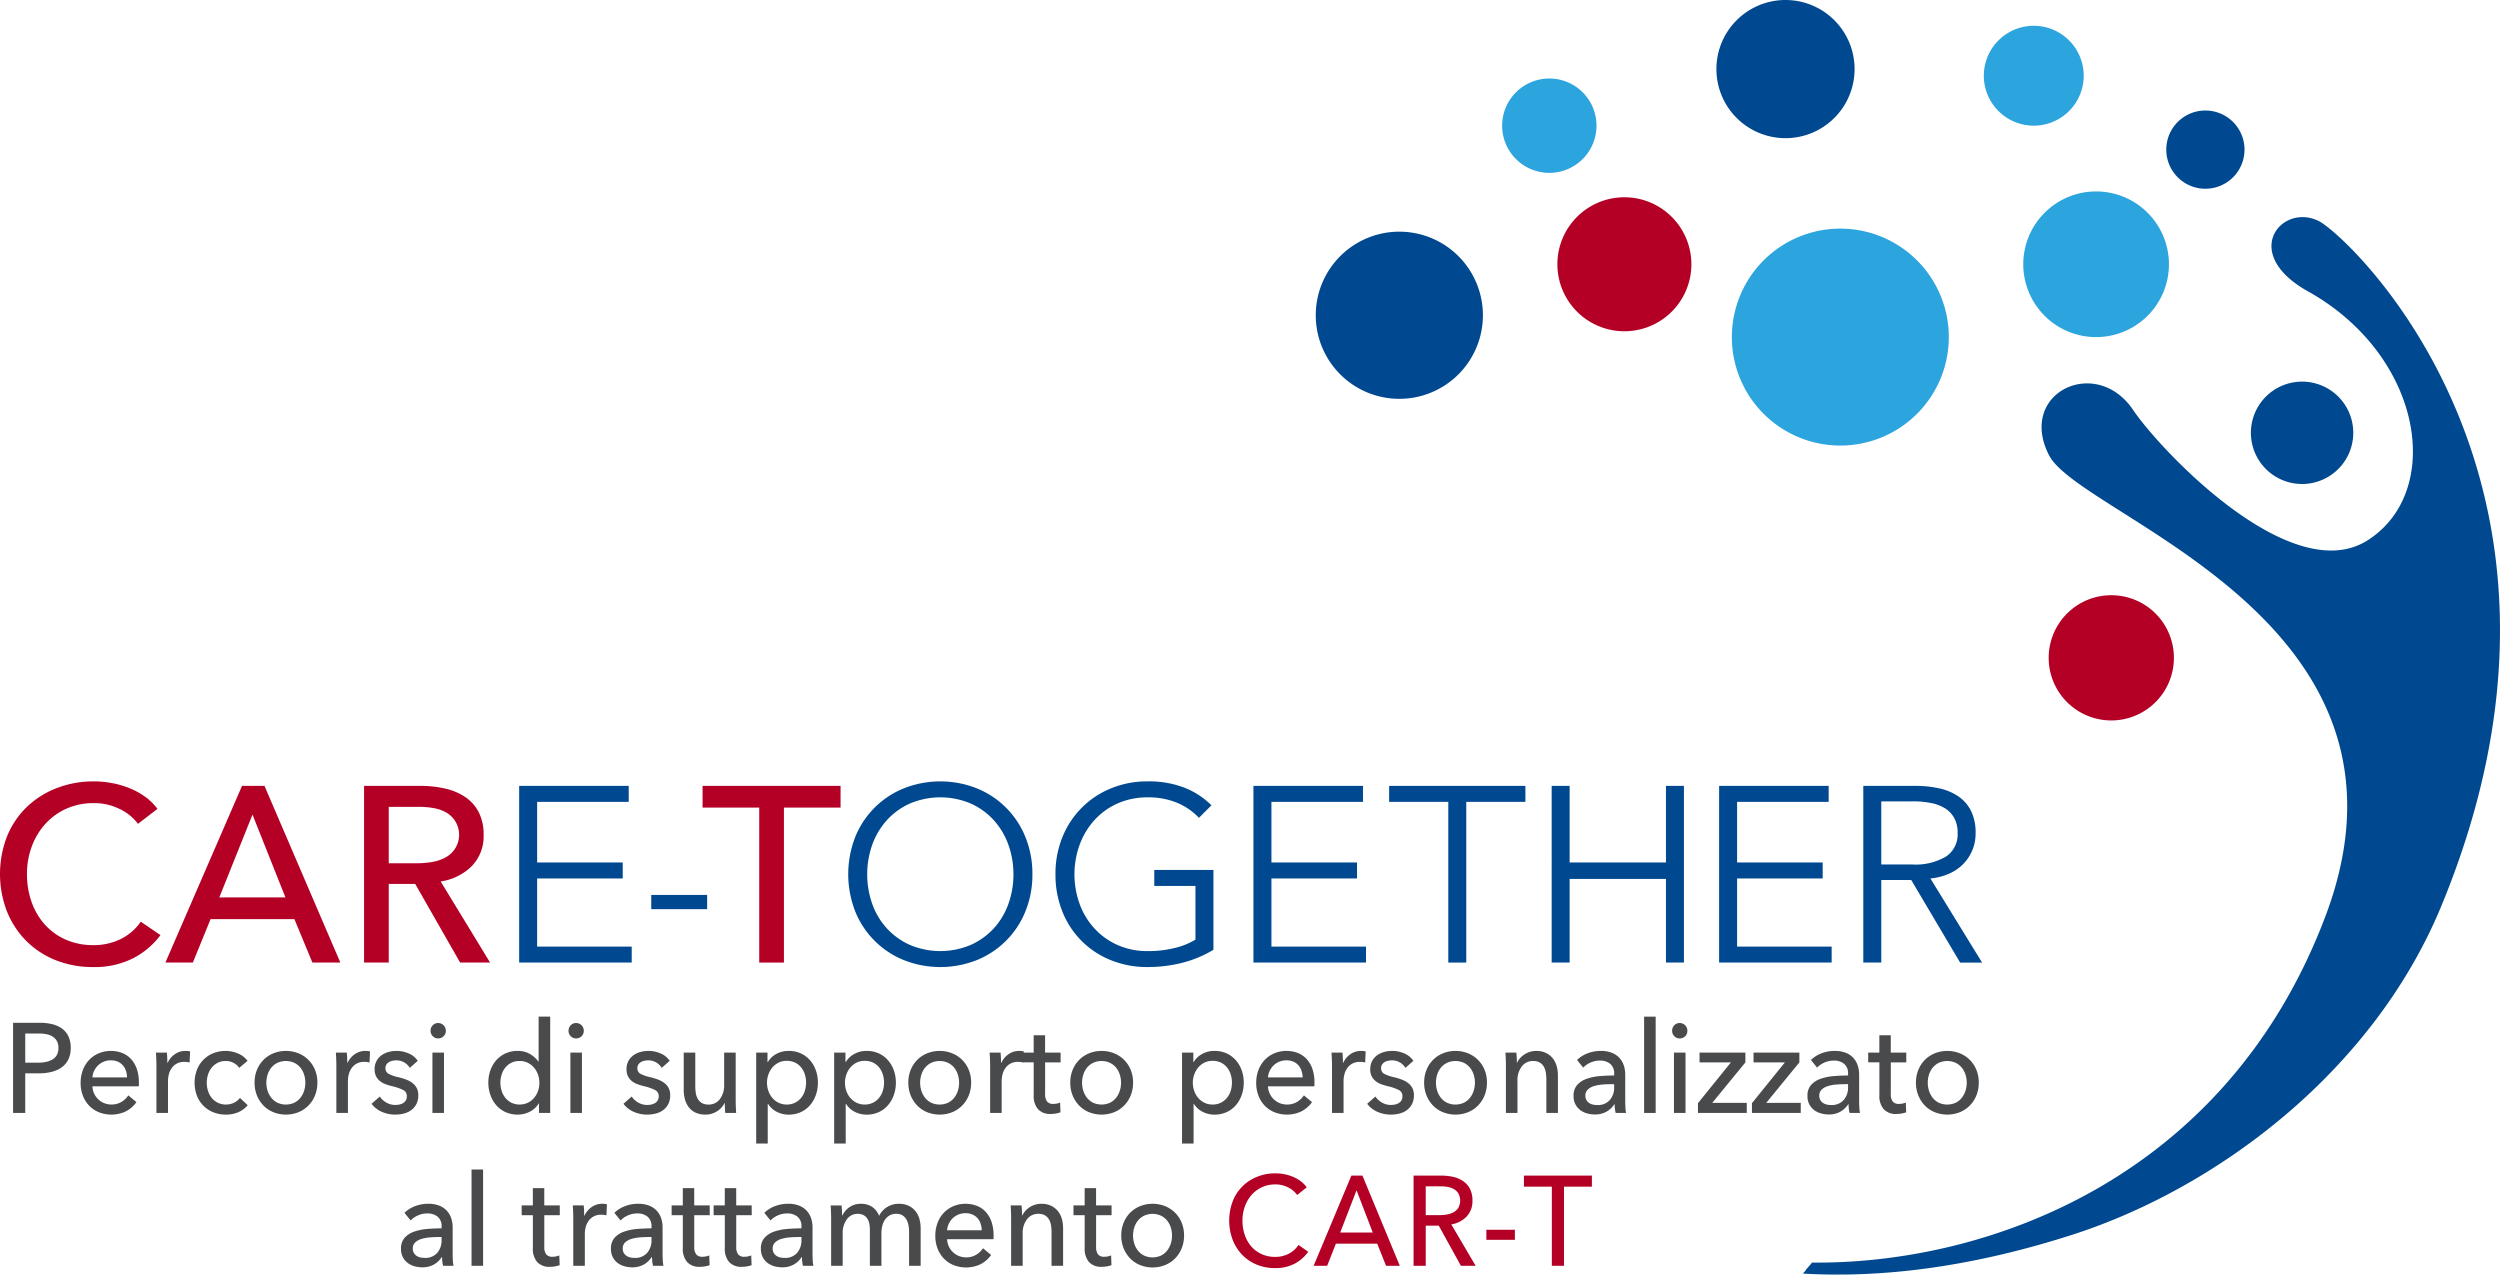 <svg xmlns="http://www.w3.org/2000/svg" xmlns:xlink="http://www.w3.org/1999/xlink" width="474.783" height="242.06" viewBox="0 0 474.783 242.06"><defs><clipPath id="a"><rect width="474.783" height="242.06" fill="none"/></clipPath></defs><g clip-path="url(#a)"><path d="M398.628,36.98c-7.025-3.6-15.171,6.03-2.124,13.31,21.813,12.172,25.923,37.936,11.38,47.263S368.414,80.4,363.31,72.821c-7.033-10.438-22.051-3.246-15.965,8.609,6.07,11.825,73.818,31.14,52.479,87.57-19.135,50.6-65.233,66.094-97.48,65.743q-.523.646-1.087,1.252a3.18,3.18,0,0,1-.521.681c-.052.054-.106.106-.159.159,13.39.783,30.334-.669,51.194-7.377,27.088-8.712,56.939-30.718,70.034-62.34C454.989,86.984,404.274,39.876,398.628,36.98" transform="translate(41.798 5.034)" fill="#004990"/><path d="M394.73,73.348a9.721,9.721,0,1,1-9.721-9.721,9.721,9.721,0,0,1,9.721,9.721" transform="translate(52.187 8.848)" fill="#004990"/><path d="M251.119,54.5a15.873,15.873,0,1,1-15.874-15.874A15.873,15.873,0,0,1,251.119,54.5" transform="translate(30.506 5.372)" fill="#004990"/><path d="M329.95,58.717a20.6,20.6,0,1,1-20.6-20.6,20.6,20.6,0,0,1,20.6,20.6" transform="translate(40.153 5.301)" fill="#2ca4de"/><path d="M365,45.748a13.831,13.831,0,1,1-13.83-13.83A13.83,13.83,0,0,1,365,45.748" transform="translate(46.909 4.439)" fill="#2ca4de"/><path d="M268.37,22.049a8.96,8.96,0,1,1-8.96-8.96,8.959,8.959,0,0,1,8.96,8.96" transform="translate(34.827 1.82)" fill="#2ca4de"/><path d="M376.037,25.854a7.429,7.429,0,1,1-7.429-7.429,7.429,7.429,0,0,1,7.429,7.429" transform="translate(50.225 2.562)" fill="#004990"/><path d="M365.354,111.131A11.891,11.891,0,1,1,353.464,99.24a11.891,11.891,0,0,1,11.891,11.891" transform="translate(47.499 13.8)" fill="#b50026"/><path d="M285.108,45.613a12.724,12.724,0,1,1-12.725-12.724,12.725,12.725,0,0,1,12.725,12.724" transform="translate(36.108 4.574)" fill="#b50026"/><path d="M312.414,13.12A13.12,13.12,0,1,1,299.295,0a13.12,13.12,0,0,1,13.12,13.12" transform="translate(39.795 0)" fill="#004990"/><path d="M349.728,13.786A9.484,9.484,0,1,1,340.244,4.3a9.484,9.484,0,0,1,9.484,9.484" transform="translate(45.995 0.598)" fill="#2ca4de"/><path d="M30.473,159.473a15.068,15.068,0,0,1-5.166,4.384,16.115,16.115,0,0,1-7.631,1.682,18.866,18.866,0,0,1-7.086-1.3A16.508,16.508,0,0,1,5,160.588a16.788,16.788,0,0,1-3.672-5.594,19.8,19.8,0,0,1,.023-14.312,16.233,16.233,0,0,1,3.744-5.545,17.047,17.047,0,0,1,5.663-3.579,19.367,19.367,0,0,1,7.11-1.279,18.7,18.7,0,0,1,3.459.331,17.259,17.259,0,0,1,3.365,1,13.919,13.919,0,0,1,2.938,1.636,10.582,10.582,0,0,1,2.275,2.251l-3.7,2.843a9.245,9.245,0,0,0-3.483-2.819,10.8,10.8,0,0,0-4.857-1.114,12.632,12.632,0,0,0-5.285,1.066,11.96,11.96,0,0,0-4,2.915,13.144,13.144,0,0,0-2.558,4.29,14.849,14.849,0,0,0-.9,5.19,15.7,15.7,0,0,0,.877,5.308,12.734,12.734,0,0,0,2.512,4.289,11.572,11.572,0,0,0,3.981,2.867,12.76,12.76,0,0,0,5.237,1.043,11.585,11.585,0,0,0,5.166-1.138,9.961,9.961,0,0,0,3.839-3.317Z" transform="translate(0 18.117)" fill="#b50026"/><path d="M32.789,164.582H27.577l14.549-33.554h4.266L60.8,164.582H55.492l-3.413-8.246H36.154Zm5.024-12.369H50.373L44.117,136.48Z" transform="translate(3.835 18.221)" fill="#b50026"/><path d="M65.389,164.582H60.7V131.028H71.455a20.63,20.63,0,0,1,4.6.5,11.4,11.4,0,0,1,3.815,1.589,7.8,7.8,0,0,1,2.583,2.866,9.129,9.129,0,0,1,.948,4.338,8.075,8.075,0,0,1-2.275,5.971,10.591,10.591,0,0,1-5.878,2.891l9.385,15.4H78.944l-8.53-14.93H65.389Zm0-18.863h5.4a15.665,15.665,0,0,0,3.081-.285,7.726,7.726,0,0,0,2.488-.925,4.877,4.877,0,0,0,.048-8.364,7.227,7.227,0,0,0-2.393-.877,15.559,15.559,0,0,0-2.891-.26H65.389Z" transform="translate(8.441 18.221)" fill="#b50026"/><path d="M89.972,161.549h17.963v3.033H86.56V131.028h20.806v3.033H89.972v11.517h16.256v3.033H89.972Z" transform="translate(12.037 18.221)" fill="#004990"/><rect width="10.616" height="2.701" transform="translate(123.68 169.96)" fill="#004990"/><path d="M132.588,164.582H127.9V135.151H117.138v-4.123h26.209v4.123H132.588Z" transform="translate(16.289 18.221)" fill="#b50026"/><path d="M176.4,147.909a18.386,18.386,0,0,1-1.327,7.062,16.665,16.665,0,0,1-9.217,9.241,18.827,18.827,0,0,1-13.886,0,16.662,16.662,0,0,1-9.218-9.241,19.455,19.455,0,0,1,0-14.124,16.662,16.662,0,0,1,9.218-9.241,18.828,18.828,0,0,1,13.886,0,16.665,16.665,0,0,1,9.217,9.241,18.39,18.39,0,0,1,1.327,7.062m-3.6.024a16.447,16.447,0,0,0-.948-5.584,13.961,13.961,0,0,0-2.749-4.66,13.191,13.191,0,0,0-4.384-3.194,14.833,14.833,0,0,0-11.612,0,13.151,13.151,0,0,0-4.383,3.194,13.944,13.944,0,0,0-2.75,4.66,16.919,16.919,0,0,0,0,11.166,13.67,13.67,0,0,0,2.75,4.638,13.313,13.313,0,0,0,4.383,3.17,14.845,14.845,0,0,0,11.612,0,13.354,13.354,0,0,0,4.384-3.17,13.686,13.686,0,0,0,2.749-4.638,16.426,16.426,0,0,0,.948-5.583" transform="translate(19.666 18.117)" fill="#004990"/><path d="M203.226,137.2a12.237,12.237,0,0,0-4.171-2.868,14.172,14.172,0,0,0-5.545-1.018,13.782,13.782,0,0,0-5.8,1.183,13.14,13.14,0,0,0-4.384,3.194,14.245,14.245,0,0,0-2.772,4.659,16.53,16.53,0,0,0,0,11.167,13.96,13.96,0,0,0,2.772,4.637,13.3,13.3,0,0,0,4.384,3.171,13.782,13.782,0,0,0,5.8,1.182,20.674,20.674,0,0,0,5.213-.616,13.269,13.269,0,0,0,3.839-1.564v-10.19h-7.82V147.1h11.233v15.159a21.775,21.775,0,0,1-5.925,2.471,26.6,26.6,0,0,1-6.587.808,18.254,18.254,0,0,1-7.014-1.327,16.388,16.388,0,0,1-9.171-9.241,18.667,18.667,0,0,1-1.3-7.063,18.368,18.368,0,0,1,1.327-7.061,16.646,16.646,0,0,1,9.217-9.241,17.938,17.938,0,0,1,6.944-1.327,18.677,18.677,0,0,1,7.013,1.2,15.1,15.1,0,0,1,5.119,3.345Z" transform="translate(24.471 18.117)" fill="#004990"/><path d="M212.4,161.549h17.962v3.033H208.983V131.028h20.806v3.033H212.4v11.517h16.256v3.033H212.4Z" transform="translate(29.061 18.221)" fill="#004990"/><path d="M246.256,164.582h-3.413V134.061H231.611v-3.033h25.876v3.033H246.256Z" transform="translate(32.208 18.221)" fill="#004990"/><path d="M258.706,131.028h3.413v14.549h18.294V131.028h3.412v33.554h-3.412V148.706H262.119v15.876h-3.413Z" transform="translate(35.976 18.221)" fill="#004990"/><path d="M290.039,161.549H308v3.033H286.626V131.028h20.806v3.033H290.039v11.517h16.255v3.033H290.039Z" transform="translate(39.858 18.221)" fill="#004990"/><path d="M314.077,164.582h-3.413V131.028h9.857a20.806,20.806,0,0,1,4.573.474,10.3,10.3,0,0,1,3.65,1.54,7.284,7.284,0,0,1,2.394,2.772,9.262,9.262,0,0,1,.853,4.17,8.21,8.21,0,0,1-2.466,6,8.651,8.651,0,0,1-2.7,1.777,11.706,11.706,0,0,1-3.413.853l9.811,15.972h-4.171l-9.289-15.688h-5.686Zm0-18.626H320a11.37,11.37,0,0,0,6.351-1.493,5.033,5.033,0,0,0,2.227-4.479,5.8,5.8,0,0,0-.616-2.8,5.034,5.034,0,0,0-1.706-1.849A7.754,7.754,0,0,0,323.6,134.3a16.63,16.63,0,0,0-3.459-.331h-6.065Z" transform="translate(43.201 18.221)" fill="#004990"/><path d="M2.18,170.525H7.223a9.948,9.948,0,0,1,2.43.278,5.182,5.182,0,0,1,1.866.859,3.883,3.883,0,0,1,1.191,1.475,5.054,5.054,0,0,1,.419,2.153,4.921,4.921,0,0,1-.454,2.2,4.024,4.024,0,0,1-1.261,1.5,5.552,5.552,0,0,1-1.915.859,9.858,9.858,0,0,1-2.393.278H4.491v7.524H2.18ZM4.491,178.1H6.942a7.2,7.2,0,0,0,1.553-.157,3.808,3.808,0,0,0,1.226-.483,2.246,2.246,0,0,0,.794-.859,2.785,2.785,0,0,0,.28-1.308A2.626,2.626,0,0,0,10.5,174a2.4,2.4,0,0,0-.794-.846,3.319,3.319,0,0,0-1.2-.46,8.225,8.225,0,0,0-1.517-.132h-2.5Z" transform="translate(0.303 23.713)" fill="#494a4c"/><path d="M24.509,181.169v.386a3.382,3.382,0,0,1-.024.387h-8.8A3.5,3.5,0,0,0,16,183.3a3.546,3.546,0,0,0,.783,1.1,3.6,3.6,0,0,0,1.132.732,3.539,3.539,0,0,0,1.365.264,3.6,3.6,0,0,0,1.939-.508A4.005,4.005,0,0,0,22.5,183.66l1.541,1.283a5.561,5.561,0,0,1-2.09,1.794,6.475,6.475,0,0,1-5.007.14,5.374,5.374,0,0,1-1.844-1.221,5.671,5.671,0,0,1-1.214-1.9,6.6,6.6,0,0,1-.443-2.467,6.774,6.774,0,0,1,.433-2.456,5.648,5.648,0,0,1,1.2-1.924,5.508,5.508,0,0,1,1.825-1.244,6.055,6.055,0,0,1,4.481-.038,4.584,4.584,0,0,1,1.685,1.186,5.387,5.387,0,0,1,1.064,1.875,7.677,7.677,0,0,1,.375,2.48m-2.242-.919a4.48,4.48,0,0,0-.222-1.27,2.929,2.929,0,0,0-.583-1.029,2.759,2.759,0,0,0-.957-.689,3.3,3.3,0,0,0-1.343-.255,3.474,3.474,0,0,0-2.393.944,3.615,3.615,0,0,0-.746,1.029,3.38,3.38,0,0,0-.339,1.27Z" transform="translate(1.869 24.366)" fill="#494a4c"/><path d="M26.067,176.815c-.016-.484-.039-.911-.071-1.283h2.079c.031.29.055.625.069,1s.024.689.024.932h.069a3.925,3.925,0,0,1,1.366-1.632,3.479,3.479,0,0,1,2.02-.617,3.276,3.276,0,0,1,.863.1l-.093,2.1a4.031,4.031,0,0,0-1-.121,2.965,2.965,0,0,0-1.377.3,2.845,2.845,0,0,0-.969.811,3.472,3.472,0,0,0-.572,1.174,5.079,5.079,0,0,0-.187,1.39V187H26.091v-9q0-.46-.024-1.185" transform="translate(3.615 24.366)" fill="#494a4c"/><path d="M40.918,178.436a2.717,2.717,0,0,0-1.05-.932,3.131,3.131,0,0,0-1.494-.375,3.328,3.328,0,0,0-1.53.338,3.542,3.542,0,0,0-1.132.907A4.046,4.046,0,0,0,35,179.693a5.171,5.171,0,0,0,0,3.145,4.041,4.041,0,0,0,.712,1.318,3.464,3.464,0,0,0,1.145.907,3.64,3.64,0,0,0,3.07,0,3.145,3.145,0,0,0,1.132-.918l1.471,1.378a4.765,4.765,0,0,1-1.751,1.319,5.777,5.777,0,0,1-2.382.472,6.3,6.3,0,0,1-2.369-.436,5.509,5.509,0,0,1-3.129-3.12,7.075,7.075,0,0,1-.011-4.959,5.6,5.6,0,0,1,1.238-1.91A5.47,5.47,0,0,1,36,175.654a6.234,6.234,0,0,1,2.345-.436,5.961,5.961,0,0,1,2.324.484,4.274,4.274,0,0,1,1.833,1.4Z" transform="translate(4.512 24.366)" fill="#494a4c"/><path d="M54.372,181.24a6.406,6.406,0,0,1-.456,2.444,5.8,5.8,0,0,1-1.261,1.923,5.669,5.669,0,0,1-1.9,1.258,6.433,6.433,0,0,1-4.716,0,5.533,5.533,0,0,1-1.891-1.258,5.918,5.918,0,0,1-1.25-1.923,6.406,6.406,0,0,1-.454-2.444,6.315,6.315,0,0,1,.454-2.431,5.828,5.828,0,0,1,1.25-1.9,5.616,5.616,0,0,1,1.891-1.244,6.418,6.418,0,0,1,4.716,0,5.649,5.649,0,0,1,3.163,3.144,6.316,6.316,0,0,1,.456,2.431m-2.288.013a4.988,4.988,0,0,0-.246-1.567,4.019,4.019,0,0,0-.714-1.315,3.456,3.456,0,0,0-1.158-.9,3.864,3.864,0,0,0-3.162,0,3.438,3.438,0,0,0-1.16.9,4.019,4.019,0,0,0-.714,1.315,5.119,5.119,0,0,0,0,3.136,4.158,4.158,0,0,0,.714,1.326,3.374,3.374,0,0,0,1.16.917,3.863,3.863,0,0,0,3.162,0,3.392,3.392,0,0,0,1.158-.917,4.158,4.158,0,0,0,.714-1.326,4.99,4.99,0,0,0,.246-1.568" transform="translate(5.902 24.366)" fill="#494a4c"/><path d="M56.067,176.815c-.016-.484-.039-.911-.071-1.283h2.079c.031.29.055.625.069,1s.024.689.024.932h.069a3.925,3.925,0,0,1,1.366-1.632,3.479,3.479,0,0,1,2.02-.617,3.276,3.276,0,0,1,.863.1l-.093,2.1a4.031,4.031,0,0,0-1-.121,2.965,2.965,0,0,0-1.377.3,2.845,2.845,0,0,0-.969.811,3.472,3.472,0,0,0-.572,1.174,5.079,5.079,0,0,0-.187,1.39V187H56.091v-9q0-.46-.024-1.185" transform="translate(7.787 24.366)" fill="#494a4c"/><path d="M69.211,178.436a2.97,2.97,0,0,0-2.567-1.428,3.334,3.334,0,0,0-.747.085,2.126,2.126,0,0,0-.665.267,1.439,1.439,0,0,0-.467.459,1.264,1.264,0,0,0-.175.689,1.152,1.152,0,0,0,.631,1.078,7.554,7.554,0,0,0,1.891.64,11.57,11.57,0,0,1,1.471.46,4.562,4.562,0,0,1,1.179.665,2.737,2.737,0,0,1,1.063,2.261,3.609,3.609,0,0,1-.375,1.718,3.313,3.313,0,0,1-.992,1.149,3.992,3.992,0,0,1-1.411.641,6.9,6.9,0,0,1-1.635.194,6.283,6.283,0,0,1-2.464-.508,4.827,4.827,0,0,1-2-1.549l1.565-1.378a3.6,3.6,0,0,0,1.225,1.137,3.327,3.327,0,0,0,1.717.46,3.714,3.714,0,0,0,.805-.085,2.227,2.227,0,0,0,.7-.278,1.456,1.456,0,0,0,.5-.508,1.534,1.534,0,0,0,.187-.8,1.26,1.26,0,0,0-.735-1.185,9.663,9.663,0,0,0-2.16-.727q-.56-.145-1.132-.35a3.77,3.77,0,0,1-1.039-.57,2.775,2.775,0,0,1-.759-.907,2.809,2.809,0,0,1-.292-1.342,3.156,3.156,0,0,1,1.306-2.674,4.116,4.116,0,0,1,1.332-.629,5.791,5.791,0,0,1,1.54-.205,5.677,5.677,0,0,1,2.3.484,3.842,3.842,0,0,1,1.717,1.4Z" transform="translate(8.615 24.366)" fill="#494a4c"/><path d="M74.686,172.042a1.382,1.382,0,0,1-.428,1.04,1.435,1.435,0,0,1-1.031.411,1.375,1.375,0,0,1-1.019-.424,1.408,1.408,0,0,1-.417-1.027,1.441,1.441,0,0,1,.417-1.052,1.378,1.378,0,0,1,1.019-.423,1.453,1.453,0,0,1,1.459,1.475m-.351,15.6H72.141V176.179h2.195Z" transform="translate(9.983 23.719)" fill="#494a4c"/><path d="M90.995,185.978a4.135,4.135,0,0,1-1.717,1.584,5,5,0,0,1-2.276.544,5.474,5.474,0,0,1-2.311-.472,5.182,5.182,0,0,1-1.751-1.294,5.88,5.88,0,0,1-1.121-1.936,6.973,6.973,0,0,1-.4-2.37,6.882,6.882,0,0,1,.4-2.358,5.809,5.809,0,0,1,1.132-1.924,5.194,5.194,0,0,1,1.762-1.283,5.5,5.5,0,0,1,2.266-.459,4.547,4.547,0,0,1,2.357.593,4.917,4.917,0,0,1,1.588,1.439h.047V169.5h2.195v18.289H91.041v-1.815Zm-7.284-3.931a5.13,5.13,0,0,0,.234,1.543,3.957,3.957,0,0,0,.7,1.328,3.547,3.547,0,0,0,1.144.927,3.7,3.7,0,0,0,3.118.013,3.685,3.685,0,0,0,1.178-.9,4.122,4.122,0,0,0,.76-1.316,4.722,4.722,0,0,0,0-3.135,4.28,4.28,0,0,0-.76-1.327,3.623,3.623,0,0,0-1.178-.916,3.426,3.426,0,0,0-1.53-.338,3.511,3.511,0,0,0-1.588.338,3.414,3.414,0,0,0-1.144.916,3.951,3.951,0,0,0-.7,1.327,5.136,5.136,0,0,0-.234,1.543" transform="translate(11.323 23.571)" fill="#494a4c"/><path d="M97.686,172.042a1.382,1.382,0,0,1-.428,1.04,1.435,1.435,0,0,1-1.031.411,1.375,1.375,0,0,1-1.019-.424,1.408,1.408,0,0,1-.417-1.027,1.441,1.441,0,0,1,.417-1.052,1.378,1.378,0,0,1,1.019-.423,1.453,1.453,0,0,1,1.459,1.475m-.351,15.6H95.141V176.179h2.195Z" transform="translate(13.182 23.719)" fill="#494a4c"/><path d="M111.211,178.436a2.97,2.97,0,0,0-2.567-1.428,3.334,3.334,0,0,0-.747.085,2.125,2.125,0,0,0-.665.267,1.44,1.44,0,0,0-.467.459,1.264,1.264,0,0,0-.175.689,1.152,1.152,0,0,0,.631,1.078,7.554,7.554,0,0,0,1.891.64,11.568,11.568,0,0,1,1.471.46,4.562,4.562,0,0,1,1.179.665,2.737,2.737,0,0,1,1.063,2.261,3.609,3.609,0,0,1-.375,1.718,3.313,3.313,0,0,1-.992,1.149,3.992,3.992,0,0,1-1.411.641,6.9,6.9,0,0,1-1.635.194,6.283,6.283,0,0,1-2.464-.508,4.827,4.827,0,0,1-2-1.549l1.565-1.378a3.6,3.6,0,0,0,1.224,1.137,3.327,3.327,0,0,0,1.717.46,3.714,3.714,0,0,0,.805-.085,2.227,2.227,0,0,0,.7-.278,1.456,1.456,0,0,0,.5-.508,1.534,1.534,0,0,0,.187-.8,1.26,1.26,0,0,0-.735-1.185,9.663,9.663,0,0,0-2.16-.727q-.56-.145-1.132-.35a3.77,3.77,0,0,1-1.039-.57,2.774,2.774,0,0,1-.759-.907,2.809,2.809,0,0,1-.292-1.342,3.156,3.156,0,0,1,1.307-2.674,4.115,4.115,0,0,1,1.332-.629,5.791,5.791,0,0,1,1.54-.205,5.677,5.677,0,0,1,2.3.484,3.842,3.842,0,0,1,1.717,1.4Z" transform="translate(14.455 24.366)" fill="#494a4c"/><path d="M121.886,186.96c-.031-.29-.055-.617-.069-.98s-.024-.665-.024-.907h-.047a3.691,3.691,0,0,1-1.412,1.559,3.981,3.981,0,0,1-2.205.641,4.386,4.386,0,0,1-1.857-.362,3.44,3.44,0,0,1-1.284-1,4.349,4.349,0,0,1-.747-1.486,6.528,6.528,0,0,1-.245-1.815v-7.112h2.195v6.338a8.241,8.241,0,0,0,.1,1.343,3.27,3.27,0,0,0,.385,1.124,2.127,2.127,0,0,0,.77.775,2.448,2.448,0,0,0,1.261.29,2.61,2.61,0,0,0,2.148-1.03,4.285,4.285,0,0,0,.817-2.745v-6.1h2.194v9c0,.306.008.7.024,1.185s.039.912.069,1.283Z" transform="translate(15.852 24.404)" fill="#494a4c"/><path d="M128.272,192.8h-2.194V175.532h2.147v1.791h.071a4.139,4.139,0,0,1,1.572-1.513,4.776,4.776,0,0,1,2.41-.592,5.4,5.4,0,0,1,2.247.459,5.2,5.2,0,0,1,1.746,1.283,5.824,5.824,0,0,1,1.13,1.924,6.908,6.908,0,0,1,.4,2.358,7,7,0,0,1-.4,2.37,5.89,5.89,0,0,1-1.119,1.935,5.153,5.153,0,0,1-1.746,1.3,5.47,5.47,0,0,1-2.305.472,4.864,4.864,0,0,1-2.236-.533,4.084,4.084,0,0,1-1.653-1.5h-.071Zm7.284-11.563a5.2,5.2,0,0,0-.234-1.548,4,4,0,0,0-.7-1.33,3.372,3.372,0,0,0-1.155-.919,3.591,3.591,0,0,0-1.6-.339,3.423,3.423,0,0,0-1.53.339,3.607,3.607,0,0,0-1.179.919,4.258,4.258,0,0,0-.759,1.33,4.733,4.733,0,0,0,0,3.145,4.127,4.127,0,0,0,.759,1.319,3.677,3.677,0,0,0,1.179.906,3.408,3.408,0,0,0,1.53.339,3.4,3.4,0,0,0,2.754-1.283,3.987,3.987,0,0,0,.7-1.33,5.191,5.191,0,0,0,.234-1.548" transform="translate(17.532 24.366)" fill="#494a4c"/><path d="M141.272,192.8h-2.194V175.532h2.147v1.791h.071a4.139,4.139,0,0,1,1.572-1.513,4.776,4.776,0,0,1,2.41-.592,5.4,5.4,0,0,1,2.247.459,5.2,5.2,0,0,1,1.746,1.283,5.825,5.825,0,0,1,1.13,1.924,6.909,6.909,0,0,1,.4,2.358,7.005,7.005,0,0,1-.4,2.37,5.89,5.89,0,0,1-1.119,1.935,5.153,5.153,0,0,1-1.746,1.3,5.47,5.47,0,0,1-2.305.472,4.864,4.864,0,0,1-2.236-.533,4.084,4.084,0,0,1-1.653-1.5h-.071Zm7.284-11.563a5.2,5.2,0,0,0-.234-1.548,4,4,0,0,0-.7-1.33,3.372,3.372,0,0,0-1.155-.919,3.591,3.591,0,0,0-1.6-.339,3.423,3.423,0,0,0-1.53.339,3.607,3.607,0,0,0-1.179.919,4.258,4.258,0,0,0-.759,1.33,4.733,4.733,0,0,0,0,3.145,4.127,4.127,0,0,0,.759,1.319,3.677,3.677,0,0,0,1.179.906,3.408,3.408,0,0,0,1.53.339,3.4,3.4,0,0,0,2.754-1.283,3.987,3.987,0,0,0,.7-1.33,5.19,5.19,0,0,0,.234-1.548" transform="translate(19.34 24.366)" fill="#494a4c"/><path d="M163.372,181.24a6.406,6.406,0,0,1-.456,2.444,5.8,5.8,0,0,1-1.261,1.923,5.669,5.669,0,0,1-1.9,1.258,6.433,6.433,0,0,1-4.716,0,5.532,5.532,0,0,1-1.891-1.258,5.917,5.917,0,0,1-1.25-1.923,6.406,6.406,0,0,1-.454-2.444,6.315,6.315,0,0,1,.454-2.431,5.828,5.828,0,0,1,1.25-1.9,5.616,5.616,0,0,1,1.891-1.244,6.418,6.418,0,0,1,4.716,0,5.649,5.649,0,0,1,3.163,3.144,6.315,6.315,0,0,1,.456,2.431m-2.288.013a4.987,4.987,0,0,0-.246-1.567,4.019,4.019,0,0,0-.714-1.315,3.456,3.456,0,0,0-1.158-.9,3.864,3.864,0,0,0-3.162,0,3.437,3.437,0,0,0-1.16.9,4.019,4.019,0,0,0-.714,1.315,5.119,5.119,0,0,0,0,3.136,4.158,4.158,0,0,0,.714,1.326,3.374,3.374,0,0,0,1.16.917,3.863,3.863,0,0,0,3.162,0,3.392,3.392,0,0,0,1.158-.917,4.158,4.158,0,0,0,.714-1.326,4.99,4.99,0,0,0,.246-1.568" transform="translate(21.06 24.366)" fill="#494a4c"/><path d="M165.067,176.815c-.016-.484-.039-.911-.071-1.283h2.079c.031.29.055.625.069,1s.024.689.024.932h.069a3.925,3.925,0,0,1,1.366-1.632,3.479,3.479,0,0,1,2.02-.617,3.276,3.276,0,0,1,.863.1l-.093,2.1a4.031,4.031,0,0,0-1-.121,2.965,2.965,0,0,0-1.377.3,2.844,2.844,0,0,0-.969.811,3.472,3.472,0,0,0-.572,1.174,5.078,5.078,0,0,0-.187,1.39V187h-2.194v-9q0-.46-.024-1.185" transform="translate(22.944 24.366)" fill="#494a4c"/><path d="M177.717,177.758h-2.942v5.957a2.314,2.314,0,0,0,.375,1.483,1.467,1.467,0,0,0,1.19.446,3.519,3.519,0,0,0,.654-.067,2.537,2.537,0,0,0,.63-.2l.069,1.862a5.094,5.094,0,0,1-.875.23,5.748,5.748,0,0,1-.992.085,3.1,3.1,0,0,1-2.393-.9,3.827,3.827,0,0,1-.828-2.685v-6.217h-2.125V175.9H172.6v-3.29h2.17v3.29h2.942Z" transform="translate(23.707 24.003)" fill="#494a4c"/><path d="M190.372,181.24a6.407,6.407,0,0,1-.456,2.444,5.8,5.8,0,0,1-1.261,1.923,5.669,5.669,0,0,1-1.9,1.258,6.433,6.433,0,0,1-4.716,0,5.533,5.533,0,0,1-1.891-1.258,5.918,5.918,0,0,1-1.25-1.923,6.406,6.406,0,0,1-.454-2.444,6.315,6.315,0,0,1,.454-2.431,5.828,5.828,0,0,1,1.25-1.9,5.616,5.616,0,0,1,1.891-1.244,6.418,6.418,0,0,1,4.716,0,5.649,5.649,0,0,1,3.163,3.144,6.316,6.316,0,0,1,.456,2.431m-2.288.013a4.987,4.987,0,0,0-.246-1.567,4.019,4.019,0,0,0-.714-1.315,3.456,3.456,0,0,0-1.158-.9,3.864,3.864,0,0,0-3.162,0,3.438,3.438,0,0,0-1.16.9,4.019,4.019,0,0,0-.714,1.315,5.119,5.119,0,0,0,0,3.136,4.158,4.158,0,0,0,.714,1.326,3.374,3.374,0,0,0,1.16.917,3.863,3.863,0,0,0,3.162,0,3.392,3.392,0,0,0,1.158-.917,4.158,4.158,0,0,0,.714-1.326,4.99,4.99,0,0,0,.246-1.568" transform="translate(24.814 24.366)" fill="#494a4c"/><path d="M199.272,192.8h-2.194V175.532h2.147v1.791h.071a4.139,4.139,0,0,1,1.572-1.513,4.776,4.776,0,0,1,2.41-.592,5.393,5.393,0,0,1,2.247.459,5.211,5.211,0,0,1,1.746,1.283,5.783,5.783,0,0,1,1.129,1.924,6.883,6.883,0,0,1,.4,2.358,6.979,6.979,0,0,1-.4,2.37,5.885,5.885,0,0,1-1.116,1.935,5.179,5.179,0,0,1-1.747,1.3,5.473,5.473,0,0,1-2.305.472,4.864,4.864,0,0,1-2.236-.533,4.084,4.084,0,0,1-1.653-1.5h-.071Zm7.284-11.563a5.165,5.165,0,0,0-.234-1.548,4,4,0,0,0-.7-1.33,3.376,3.376,0,0,0-1.156-.919,3.579,3.579,0,0,0-1.6-.339,3.423,3.423,0,0,0-1.53.339,3.607,3.607,0,0,0-1.179.919,4.259,4.259,0,0,0-.759,1.33,4.734,4.734,0,0,0,0,3.145,4.128,4.128,0,0,0,.759,1.319,3.677,3.677,0,0,0,1.179.906,3.408,3.408,0,0,0,1.53.339,3.463,3.463,0,0,0,1.6-.351,3.508,3.508,0,0,0,1.156-.932,3.987,3.987,0,0,0,.7-1.33,5.154,5.154,0,0,0,.234-1.548" transform="translate(27.406 24.366)" fill="#494a4c"/><path d="M220.508,181.169v.386a3.139,3.139,0,0,1-.024.387h-8.8A3.475,3.475,0,0,0,212,183.3a3.59,3.59,0,0,0,3.28,2.1,3.6,3.6,0,0,0,1.938-.508,3.994,3.994,0,0,0,1.284-1.234l1.542,1.283a5.561,5.561,0,0,1-2.09,1.794,6.478,6.478,0,0,1-5.008.14,5.385,5.385,0,0,1-1.844-1.221,5.686,5.686,0,0,1-1.213-1.9,6.6,6.6,0,0,1-.444-2.467,6.8,6.8,0,0,1,.433-2.456,5.683,5.683,0,0,1,1.2-1.924,5.524,5.524,0,0,1,1.826-1.244,6.055,6.055,0,0,1,4.481-.038,4.58,4.58,0,0,1,1.684,1.186,5.371,5.371,0,0,1,1.065,1.875,7.708,7.708,0,0,1,.374,2.48m-2.241-.919a4.52,4.52,0,0,0-.222-1.27,2.965,2.965,0,0,0-.583-1.029,2.753,2.753,0,0,0-.958-.689,3.3,3.3,0,0,0-1.343-.255,3.462,3.462,0,0,0-1.319.255,3.415,3.415,0,0,0-1.073.689,3.617,3.617,0,0,0-.747,1.029,3.357,3.357,0,0,0-.338,1.27Z" transform="translate(29.125 24.366)" fill="#494a4c"/><path d="M222.067,176.815c-.016-.484-.039-.911-.071-1.283h2.079c.031.29.055.625.069,1s.024.689.024.932h.069a3.933,3.933,0,0,1,1.366-1.632,3.479,3.479,0,0,1,2.02-.617,3.264,3.264,0,0,1,.863.1l-.092,2.1a4.047,4.047,0,0,0-1-.121,2.966,2.966,0,0,0-1.377.3,2.856,2.856,0,0,0-.969.811,3.494,3.494,0,0,0-.572,1.174,5.122,5.122,0,0,0-.187,1.39V187h-2.194v-9q0-.46-.024-1.185" transform="translate(30.871 24.366)" fill="#494a4c"/><path d="M235.211,178.436a2.974,2.974,0,0,0-2.569-1.428,3.324,3.324,0,0,0-.746.085,2.144,2.144,0,0,0-.666.267,1.436,1.436,0,0,0-.466.459,1.264,1.264,0,0,0-.177.689,1.154,1.154,0,0,0,.631,1.078,7.57,7.57,0,0,0,1.891.64,11.513,11.513,0,0,1,1.471.46,4.543,4.543,0,0,1,1.179.665,2.84,2.84,0,0,1,.783.955,2.875,2.875,0,0,1,.28,1.306,3.609,3.609,0,0,1-.374,1.718,3.325,3.325,0,0,1-.992,1.149,4,4,0,0,1-1.412.641,6.889,6.889,0,0,1-1.635.194,6.282,6.282,0,0,1-2.463-.508,4.82,4.82,0,0,1-2-1.549l1.564-1.378a3.6,3.6,0,0,0,1.226,1.137,3.321,3.321,0,0,0,1.715.46,3.706,3.706,0,0,0,.805-.085,2.2,2.2,0,0,0,.7-.278,1.459,1.459,0,0,0,.5-.508,1.546,1.546,0,0,0,.187-.8,1.259,1.259,0,0,0-.736-1.185,9.627,9.627,0,0,0-2.158-.727q-.56-.145-1.132-.35a3.77,3.77,0,0,1-1.039-.57,2.761,2.761,0,0,1-.759-.907,2.809,2.809,0,0,1-.293-1.342,3.273,3.273,0,0,1,.362-1.586,3.231,3.231,0,0,1,.945-1.089,4.121,4.121,0,0,1,1.33-.629,5.8,5.8,0,0,1,1.541-.205,5.668,5.668,0,0,1,2.3.484,3.829,3.829,0,0,1,1.717,1.4Z" transform="translate(31.699 24.366)" fill="#494a4c"/><path d="M249.372,181.24a6.406,6.406,0,0,1-.456,2.444,5.8,5.8,0,0,1-1.261,1.923,5.669,5.669,0,0,1-1.9,1.258,6.436,6.436,0,0,1-4.717,0,5.565,5.565,0,0,1-1.891-1.258,5.893,5.893,0,0,1-1.247-1.923,6.385,6.385,0,0,1-.457-2.444,6.3,6.3,0,0,1,.457-2.431,5.8,5.8,0,0,1,1.247-1.9,5.649,5.649,0,0,1,1.891-1.244,6.421,6.421,0,0,1,4.717,0,5.649,5.649,0,0,1,3.163,3.144,6.315,6.315,0,0,1,.456,2.431m-2.288.013a4.987,4.987,0,0,0-.246-1.567,3.976,3.976,0,0,0-.714-1.315,3.445,3.445,0,0,0-1.158-.9,3.866,3.866,0,0,0-3.163,0,3.444,3.444,0,0,0-1.158.9,4,4,0,0,0-.714,1.315,5.119,5.119,0,0,0,0,3.136,4.136,4.136,0,0,0,.714,1.326,3.38,3.38,0,0,0,1.158.917,3.866,3.866,0,0,0,3.163,0,3.381,3.381,0,0,0,1.158-.917,4.113,4.113,0,0,0,.714-1.326,4.99,4.99,0,0,0,.246-1.568" transform="translate(33.019 24.366)" fill="#494a4c"/><path d="M253.074,175.532c.031.29.055.616.071.98s.023.665.023.907h.071a3.372,3.372,0,0,1,.572-.859,4.217,4.217,0,0,1,.828-.7,4.032,4.032,0,0,1,2.195-.64,4.188,4.188,0,0,1,1.844.375,3.738,3.738,0,0,1,1.284,1,4.108,4.108,0,0,1,.759,1.474,6.533,6.533,0,0,1,.246,1.815V187H258.77v-6.362a8.015,8.015,0,0,0-.106-1.33,3.267,3.267,0,0,0-.385-1.113,2.127,2.127,0,0,0-.77-.775,2.448,2.448,0,0,0-1.261-.29,2.616,2.616,0,0,0-2.136,1.029,4.249,4.249,0,0,0-.828,2.746V187h-2.195v-9q0-.46-.024-1.185c-.015-.484-.039-.911-.069-1.283Z" transform="translate(34.903 24.366)" fill="#494a4c"/><path d="M270.065,179.572a2.32,2.32,0,0,0-.747-1.9,3.018,3.018,0,0,0-1.984-.617,4.239,4.239,0,0,0-1.763.375,4.462,4.462,0,0,0-1.388.956l-1.168-1.451a5.9,5.9,0,0,1,2-1.259,6.946,6.946,0,0,1,2.534-.459,5.542,5.542,0,0,1,2.065.352,3.886,3.886,0,0,1,1.436.955,3.957,3.957,0,0,1,.839,1.427,5.441,5.441,0,0,1,.28,1.766v5.008q0,.581.036,1.221a6.392,6.392,0,0,0,.128,1.052h-1.984a7.368,7.368,0,0,1-.187-1.646h-.071a4.285,4.285,0,0,1-1.529,1.427,4.448,4.448,0,0,1-2.184.509,5.544,5.544,0,0,1-1.366-.181,3.914,3.914,0,0,1-1.3-.593,3.208,3.208,0,0,1-1.354-2.758,2.993,2.993,0,0,1,.678-2.067,4.265,4.265,0,0,1,1.774-1.162,9.721,9.721,0,0,1,2.475-.521q1.377-.12,2.778-.121Zm-.536,1.959q-.818,0-1.693.072a7.626,7.626,0,0,0-1.588.29,2.976,2.976,0,0,0-1.179.655,1.508,1.508,0,0,0-.467,1.16,1.643,1.643,0,0,0,.2.847,1.66,1.66,0,0,0,.525.557,2.082,2.082,0,0,0,.722.3,3.884,3.884,0,0,0,.818.084,2.968,2.968,0,0,0,2.369-.955,3.54,3.54,0,0,0,.829-2.408v-.6Z" transform="translate(36.484 24.366)" fill="#494a4c"/><rect width="2.195" height="18.289" transform="translate(312.238 193.075)" fill="#494a4c"/><path d="M281.687,172.042a1.378,1.378,0,0,1-.43,1.04,1.432,1.432,0,0,1-1.03.411,1.375,1.375,0,0,1-1.02-.424,1.408,1.408,0,0,1-.417-1.027,1.441,1.441,0,0,1,.417-1.052,1.378,1.378,0,0,1,1.02-.423,1.455,1.455,0,0,1,1.459,1.475m-.351,15.6h-2.195V176.179h2.195Z" transform="translate(38.769 23.719)" fill="#494a4c"/><path d="M292.106,177.356l-6.3,7.693h6.561v1.911h-9.269V185.1l6.256-7.741H283.4v-1.862h8.709Z" transform="translate(39.367 24.404)" fill="#494a4c"/><path d="M301.106,177.356l-6.3,7.693h6.561v1.911h-9.268V185.1l6.256-7.741H292.4v-1.862h8.709Z" transform="translate(40.619 24.404)" fill="#494a4c"/><path d="M309.065,179.572a2.321,2.321,0,0,0-.747-1.9,3.018,3.018,0,0,0-1.984-.617,4.24,4.24,0,0,0-1.763.375,4.462,4.462,0,0,0-1.389.956l-1.168-1.451a5.9,5.9,0,0,1,2-1.259,6.946,6.946,0,0,1,2.534-.459,5.543,5.543,0,0,1,2.065.352,3.887,3.887,0,0,1,1.436.955,3.959,3.959,0,0,1,.839,1.427,5.442,5.442,0,0,1,.28,1.766v5.008q0,.581.036,1.221a6.4,6.4,0,0,0,.128,1.052h-1.984a7.371,7.371,0,0,1-.187-1.646h-.071a4.284,4.284,0,0,1-1.529,1.427,4.448,4.448,0,0,1-2.184.509,5.545,5.545,0,0,1-1.366-.181,3.913,3.913,0,0,1-1.3-.593,3.208,3.208,0,0,1-1.354-2.758,2.993,2.993,0,0,1,.678-2.067,4.265,4.265,0,0,1,1.774-1.162,9.722,9.722,0,0,1,2.475-.521q1.377-.12,2.778-.121Zm-.536,1.959q-.818,0-1.693.072a7.627,7.627,0,0,0-1.588.29,2.975,2.975,0,0,0-1.179.655,1.508,1.508,0,0,0-.467,1.16,1.576,1.576,0,0,0,.724,1.4,2.082,2.082,0,0,0,.722.3,3.885,3.885,0,0,0,.818.084,2.968,2.968,0,0,0,2.369-.955,3.54,3.54,0,0,0,.829-2.408v-.6Z" transform="translate(41.907 24.366)" fill="#494a4c"/><path d="M318.717,177.758h-2.941v5.957a2.316,2.316,0,0,0,.372,1.483,1.472,1.472,0,0,0,1.191.446,3.5,3.5,0,0,0,.653-.067,2.545,2.545,0,0,0,.631-.2l.07,1.862a5.1,5.1,0,0,1-.875.23,5.739,5.739,0,0,1-.992.085,3.1,3.1,0,0,1-2.393-.9,3.827,3.827,0,0,1-.828-2.685v-6.217h-2.125V175.9H313.6v-3.29h2.171v3.29h2.941Z" transform="translate(43.314 24.003)" fill="#494a4c"/><path d="M331.372,181.24a6.407,6.407,0,0,1-.456,2.444,5.8,5.8,0,0,1-1.261,1.923,5.669,5.669,0,0,1-1.9,1.258,6.436,6.436,0,0,1-4.717,0,5.566,5.566,0,0,1-1.891-1.258,5.894,5.894,0,0,1-1.247-1.923,6.385,6.385,0,0,1-.457-2.444,6.3,6.3,0,0,1,.457-2.431,5.8,5.8,0,0,1,1.247-1.9,5.65,5.65,0,0,1,1.891-1.244,6.421,6.421,0,0,1,4.717,0,5.649,5.649,0,0,1,3.163,3.144,6.316,6.316,0,0,1,.456,2.431m-2.288.013a4.988,4.988,0,0,0-.246-1.567,3.977,3.977,0,0,0-.714-1.315,3.445,3.445,0,0,0-1.158-.9,3.866,3.866,0,0,0-3.163,0,3.446,3.446,0,0,0-1.158.9,4,4,0,0,0-.714,1.315,5.119,5.119,0,0,0,0,3.136,4.137,4.137,0,0,0,.714,1.326,3.382,3.382,0,0,0,1.158.917,3.866,3.866,0,0,0,3.163,0,3.381,3.381,0,0,0,1.158-.917,4.114,4.114,0,0,0,.714-1.326,4.99,4.99,0,0,0,.246-1.568" transform="translate(44.422 24.366)" fill="#494a4c"/><path d="M74.564,205.057a2.317,2.317,0,0,0-.747-1.9,3.018,3.018,0,0,0-1.984-.617,4.234,4.234,0,0,0-1.762.375,4.449,4.449,0,0,0-1.389.956l-1.168-1.451a5.879,5.879,0,0,1,2-1.259,6.935,6.935,0,0,1,2.533-.459,5.545,5.545,0,0,1,2.066.352,3.891,3.891,0,0,1,1.435.955,3.945,3.945,0,0,1,.841,1.427,5.442,5.442,0,0,1,.28,1.766v5.008q0,.581.035,1.221a6.514,6.514,0,0,0,.128,1.052H74.845a7.437,7.437,0,0,1-.187-1.646h-.069a4.288,4.288,0,0,1-1.53,1.427,4.447,4.447,0,0,1-2.182.509,5.546,5.546,0,0,1-1.366-.181,3.919,3.919,0,0,1-1.3-.593,3.292,3.292,0,0,1-.968-1.089,3.333,3.333,0,0,1-.385-1.669,3,3,0,0,1,.677-2.067,4.269,4.269,0,0,1,1.775-1.162,9.7,9.7,0,0,1,2.474-.521q1.377-.12,2.778-.121Zm-.536,1.959q-.818,0-1.693.072a7.629,7.629,0,0,0-1.587.29,2.98,2.98,0,0,0-1.18.655,1.508,1.508,0,0,0-.467,1.16,1.643,1.643,0,0,0,.2.847,1.672,1.672,0,0,0,.525.557,2.088,2.088,0,0,0,.723.3,3.869,3.869,0,0,0,.818.084,2.968,2.968,0,0,0,2.369-.955,3.545,3.545,0,0,0,.828-2.408v-.6Z" transform="translate(9.298 27.91)" fill="#494a4c"/><rect width="2.195" height="18.289" transform="translate(89.552 222.104)" fill="#494a4c"/><path d="M94.217,203.242H91.274V209.2a2.314,2.314,0,0,0,.375,1.483,1.468,1.468,0,0,0,1.19.447,3.519,3.519,0,0,0,.654-.067,2.537,2.537,0,0,0,.63-.2l.069,1.862a5.1,5.1,0,0,1-.875.23,5.752,5.752,0,0,1-.992.085,3.1,3.1,0,0,1-2.393-.9,3.827,3.827,0,0,1-.828-2.685v-6.217H86.979V201.38H89.1v-3.29h2.17v3.29h2.942Z" transform="translate(12.095 27.546)" fill="#494a4c"/><path d="M95.567,202.3c-.016-.484-.039-.911-.071-1.283h2.079c.031.29.055.625.069,1s.024.689.024.932h.069a3.924,3.924,0,0,1,1.366-1.632,3.479,3.479,0,0,1,2.02-.617,3.275,3.275,0,0,1,.863.1l-.093,2.1a4.031,4.031,0,0,0-1-.121,2.966,2.966,0,0,0-1.377.3,2.845,2.845,0,0,0-.969.811,3.473,3.473,0,0,0-.572,1.174,5.078,5.078,0,0,0-.187,1.39v6.023H95.591v-9q0-.46-.024-1.185" transform="translate(13.28 27.91)" fill="#494a4c"/><path d="M109.564,205.057a2.317,2.317,0,0,0-.747-1.9,3.018,3.018,0,0,0-1.984-.617,4.234,4.234,0,0,0-1.762.375,4.449,4.449,0,0,0-1.389.956l-1.168-1.451a5.88,5.88,0,0,1,2-1.259,6.935,6.935,0,0,1,2.533-.459,5.545,5.545,0,0,1,2.066.352,3.891,3.891,0,0,1,1.435.955,3.945,3.945,0,0,1,.841,1.427,5.442,5.442,0,0,1,.28,1.766v5.008q0,.581.035,1.221a6.516,6.516,0,0,0,.128,1.052h-1.984a7.437,7.437,0,0,1-.187-1.646h-.069a4.289,4.289,0,0,1-1.53,1.427,4.447,4.447,0,0,1-2.182.509,5.546,5.546,0,0,1-1.366-.181,3.919,3.919,0,0,1-1.3-.593,3.292,3.292,0,0,1-.968-1.089,3.333,3.333,0,0,1-.385-1.669,3,3,0,0,1,.677-2.067,4.269,4.269,0,0,1,1.775-1.162,9.7,9.7,0,0,1,2.474-.521q1.377-.12,2.778-.121Zm-.536,1.959q-.818,0-1.693.072a7.629,7.629,0,0,0-1.587.29,2.98,2.98,0,0,0-1.18.655,1.508,1.508,0,0,0-.467,1.16,1.643,1.643,0,0,0,.2.847,1.672,1.672,0,0,0,.525.557,2.088,2.088,0,0,0,.723.3,3.869,3.869,0,0,0,.818.084,2.968,2.968,0,0,0,2.369-.955,3.545,3.545,0,0,0,.828-2.408v-.6Z" transform="translate(14.165 27.91)" fill="#494a4c"/><path d="M119.217,203.242h-2.942V209.2a2.314,2.314,0,0,0,.375,1.483,1.468,1.468,0,0,0,1.19.447,3.519,3.519,0,0,0,.654-.067,2.537,2.537,0,0,0,.63-.2l.069,1.862a5.1,5.1,0,0,1-.875.23,5.752,5.752,0,0,1-.992.085,3.1,3.1,0,0,1-2.393-.9,3.827,3.827,0,0,1-.828-2.685v-6.217h-2.125V201.38H114.1v-3.29h2.17v3.29h2.942Z" transform="translate(15.572 27.546)" fill="#494a4c"/><path d="M126.217,203.242h-2.942V209.2a2.314,2.314,0,0,0,.375,1.483,1.468,1.468,0,0,0,1.19.447,3.519,3.519,0,0,0,.654-.067,2.537,2.537,0,0,0,.63-.2l.069,1.862a5.1,5.1,0,0,1-.875.23,5.752,5.752,0,0,1-.992.085,3.1,3.1,0,0,1-2.393-.9,3.827,3.827,0,0,1-.828-2.685v-6.217h-2.125V201.38H121.1v-3.29h2.17v3.29h2.942Z" transform="translate(16.545 27.546)" fill="#494a4c"/><path d="M134.564,205.057a2.317,2.317,0,0,0-.747-1.9,3.018,3.018,0,0,0-1.984-.617,4.234,4.234,0,0,0-1.762.375,4.449,4.449,0,0,0-1.389.956l-1.168-1.451a5.88,5.88,0,0,1,2-1.259,6.935,6.935,0,0,1,2.533-.459,5.545,5.545,0,0,1,2.066.352,3.891,3.891,0,0,1,1.435.955,3.946,3.946,0,0,1,.841,1.427,5.443,5.443,0,0,1,.28,1.766v5.008q0,.581.035,1.221a6.517,6.517,0,0,0,.128,1.052h-1.984a7.438,7.438,0,0,1-.187-1.646h-.069a4.289,4.289,0,0,1-1.53,1.427,4.447,4.447,0,0,1-2.182.509,5.547,5.547,0,0,1-1.366-.181,3.918,3.918,0,0,1-1.3-.593,3.291,3.291,0,0,1-.968-1.089,3.333,3.333,0,0,1-.385-1.669,3,3,0,0,1,.677-2.067,4.269,4.269,0,0,1,1.775-1.162,9.7,9.7,0,0,1,2.474-.521q1.377-.12,2.778-.121Zm-.536,1.959q-.818,0-1.693.072a7.629,7.629,0,0,0-1.587.29,2.98,2.98,0,0,0-1.18.655,1.508,1.508,0,0,0-.467,1.16,1.643,1.643,0,0,0,.2.847,1.671,1.671,0,0,0,.525.557,2.088,2.088,0,0,0,.723.3,3.869,3.869,0,0,0,.818.084,2.968,2.968,0,0,0,2.369-.955,3.545,3.545,0,0,0,.828-2.408v-.6Z" transform="translate(17.641 27.91)" fill="#494a4c"/><path d="M142.079,201.342a3.74,3.74,0,0,1,2.184-.64,3.892,3.892,0,0,1,2.018.532A3.541,3.541,0,0,1,147.694,203a4.036,4.036,0,0,1,1.564-1.705,4.24,4.24,0,0,1,2.195-.592,4.187,4.187,0,0,1,1.844.375,3.752,3.752,0,0,1,1.285,1,4.141,4.141,0,0,1,.759,1.475,6.529,6.529,0,0,1,.244,1.815v7.112H153.39v-6.362a7.347,7.347,0,0,0-.116-1.332,3.487,3.487,0,0,0-.4-1.112,2.184,2.184,0,0,0-.747-.775,2.217,2.217,0,0,0-1.19-.29,2.424,2.424,0,0,0-1.284.327,2.708,2.708,0,0,0-.876.847,3.637,3.637,0,0,0-.49,1.173,5.843,5.843,0,0,0-.151,1.33v6.192h-2.195V205.66a6.062,6.062,0,0,0-.116-1.234,2.578,2.578,0,0,0-.4-.956,2,2,0,0,0-.723-.629,2.377,2.377,0,0,0-1.1-.23,2.465,2.465,0,0,0-2.018,1.029,4.33,4.33,0,0,0-.805,2.746v6.1h-2.195v-9q0-.46-.023-1.185t-.071-1.283h2.078c.032.29.055.616.071.98s.023.665.023.907h.071a3.831,3.831,0,0,1,1.342-1.561" transform="translate(19.259 27.91)" fill="#494a4c"/><path d="M167.009,206.654v.386a3.38,3.38,0,0,1-.024.387h-8.8a3.5,3.5,0,0,0,.316,1.358,3.546,3.546,0,0,0,.783,1.1,3.6,3.6,0,0,0,1.132.732,3.539,3.539,0,0,0,1.365.264,3.6,3.6,0,0,0,1.939-.508A4.005,4.005,0,0,0,165,209.145l1.541,1.283a5.562,5.562,0,0,1-2.09,1.794,6.476,6.476,0,0,1-5.007.14,5.374,5.374,0,0,1-1.844-1.221,5.67,5.67,0,0,1-1.214-1.9,6.6,6.6,0,0,1-.443-2.467,6.774,6.774,0,0,1,.433-2.456,5.649,5.649,0,0,1,1.2-1.924,5.508,5.508,0,0,1,1.825-1.244,6.055,6.055,0,0,1,4.481-.038,4.584,4.584,0,0,1,1.685,1.186,5.387,5.387,0,0,1,1.064,1.875,7.677,7.677,0,0,1,.375,2.48m-2.242-.919a4.48,4.48,0,0,0-.222-1.27,2.929,2.929,0,0,0-.583-1.029,2.76,2.76,0,0,0-.957-.689,3.3,3.3,0,0,0-1.343-.255,3.473,3.473,0,0,0-2.393.944,3.614,3.614,0,0,0-.746,1.029,3.381,3.381,0,0,0-.339,1.27Z" transform="translate(21.685 27.91)" fill="#494a4c"/><path d="M170.574,201.016c.031.29.055.616.071.98s.023.665.023.907h.071a3.341,3.341,0,0,1,.572-.859,4.219,4.219,0,0,1,.828-.7,4.04,4.04,0,0,1,2.195-.64,4.187,4.187,0,0,1,1.844.375,3.738,3.738,0,0,1,1.284,1,4.09,4.09,0,0,1,.759,1.474,6.534,6.534,0,0,1,.245,1.815v7.112H176.27v-6.362a8.14,8.14,0,0,0-.1-1.33,3.29,3.29,0,0,0-.386-1.113,2.127,2.127,0,0,0-.77-.775,2.448,2.448,0,0,0-1.261-.29,2.619,2.619,0,0,0-2.136,1.029,4.25,4.25,0,0,0-.828,2.746v6.1h-2.195v-9q0-.46-.024-1.185c-.015-.484-.039-.911-.069-1.283Z" transform="translate(23.431 27.91)" fill="#494a4c"/><path d="M186.217,203.242h-2.942V209.2a2.314,2.314,0,0,0,.375,1.483,1.467,1.467,0,0,0,1.19.447,3.519,3.519,0,0,0,.654-.067,2.537,2.537,0,0,0,.63-.2l.069,1.862a5.094,5.094,0,0,1-.875.23,5.751,5.751,0,0,1-.992.085,3.1,3.1,0,0,1-2.393-.9,3.827,3.827,0,0,1-.828-2.685v-6.217h-2.125V201.38H181.1v-3.29h2.17v3.29h2.942Z" transform="translate(24.889 27.546)" fill="#494a4c"/><path d="M198.872,206.725a6.406,6.406,0,0,1-.456,2.444,5.8,5.8,0,0,1-1.261,1.923,5.669,5.669,0,0,1-1.9,1.258,6.433,6.433,0,0,1-4.716,0,5.533,5.533,0,0,1-1.891-1.258,5.918,5.918,0,0,1-1.25-1.923,6.405,6.405,0,0,1-.454-2.444,6.315,6.315,0,0,1,.454-2.431,5.828,5.828,0,0,1,1.25-1.9,5.616,5.616,0,0,1,1.891-1.244,6.419,6.419,0,0,1,4.716,0,5.65,5.65,0,0,1,3.163,3.144,6.315,6.315,0,0,1,.456,2.431m-2.288.013a4.988,4.988,0,0,0-.246-1.567,4.019,4.019,0,0,0-.714-1.314,3.456,3.456,0,0,0-1.158-.9,3.864,3.864,0,0,0-3.162,0,3.438,3.438,0,0,0-1.16.9,4.019,4.019,0,0,0-.714,1.314,5.119,5.119,0,0,0,0,3.136,4.159,4.159,0,0,0,.714,1.326,3.375,3.375,0,0,0,1.16.917,3.863,3.863,0,0,0,3.162,0,3.392,3.392,0,0,0,1.158-.917,4.159,4.159,0,0,0,.714-1.326,4.989,4.989,0,0,0,.246-1.568" transform="translate(25.996 27.91)" fill="#494a4c"/><path d="M219.954,210.528a7.477,7.477,0,0,1-2.544,2.237,7.7,7.7,0,0,1-3.759.859,9.006,9.006,0,0,1-3.491-.665,8.1,8.1,0,0,1-2.754-1.862,8.6,8.6,0,0,1-1.809-2.854,10.43,10.43,0,0,1,.011-7.306,8.178,8.178,0,0,1,4.634-4.656,9.216,9.216,0,0,1,3.5-.653,8.952,8.952,0,0,1,1.7.169,8.217,8.217,0,0,1,1.657.509,6.825,6.825,0,0,1,1.448.834,5.328,5.328,0,0,1,1.12,1.149l-1.821,1.451a4.591,4.591,0,0,0-1.715-1.439,5.163,5.163,0,0,0-2.392-.568,6.036,6.036,0,0,0-2.6.543,5.922,5.922,0,0,0-1.974,1.488,6.777,6.777,0,0,0-1.26,2.19,7.819,7.819,0,0,0-.444,2.648,8.28,8.28,0,0,0,.432,2.709,6.567,6.567,0,0,0,1.238,2.19,5.7,5.7,0,0,0,1.961,1.463,6.093,6.093,0,0,0,2.579.533,5.536,5.536,0,0,0,2.545-.581,4.953,4.953,0,0,0,1.891-1.694Z" transform="translate(28.499 27.204)" fill="#b50026"/><path d="M221.589,213.136H219.02l7.167-17.127h2.1l7.1,17.127h-2.614l-1.681-4.209h-7.844Zm2.474-6.314h6.187l-3.081-8.031Z" transform="translate(30.457 27.257)" fill="#b50026"/><path d="M237.992,213.135h-2.311V196.008h5.3a9.792,9.792,0,0,1,2.264.254,5.5,5.5,0,0,1,1.879.811,3.938,3.938,0,0,1,1.272,1.464,4.791,4.791,0,0,1,.467,2.213,4.206,4.206,0,0,1-1.121,3.048,5.146,5.146,0,0,1-2.894,1.475l4.622,7.862h-2.8l-4.2-7.619h-2.474Zm0-9.627h2.661a7.466,7.466,0,0,0,1.517-.146,3.737,3.737,0,0,0,1.226-.472,2.417,2.417,0,0,0,.829-.846,2.917,2.917,0,0,0,0-2.589,2.394,2.394,0,0,0-.805-.834,3.485,3.485,0,0,0-1.18-.449,7.442,7.442,0,0,0-1.424-.132h-2.824Z" transform="translate(32.774 27.257)" fill="#b50026"/><rect width="5.417" height="1.911" transform="translate(282.281 233.547)" fill="#b50026"/><path d="M261.693,213.135h-2.311V198.113h-5.3v-2.105h12.91v2.105h-5.3Z" transform="translate(35.332 27.257)" fill="#b50026"/></g></svg>